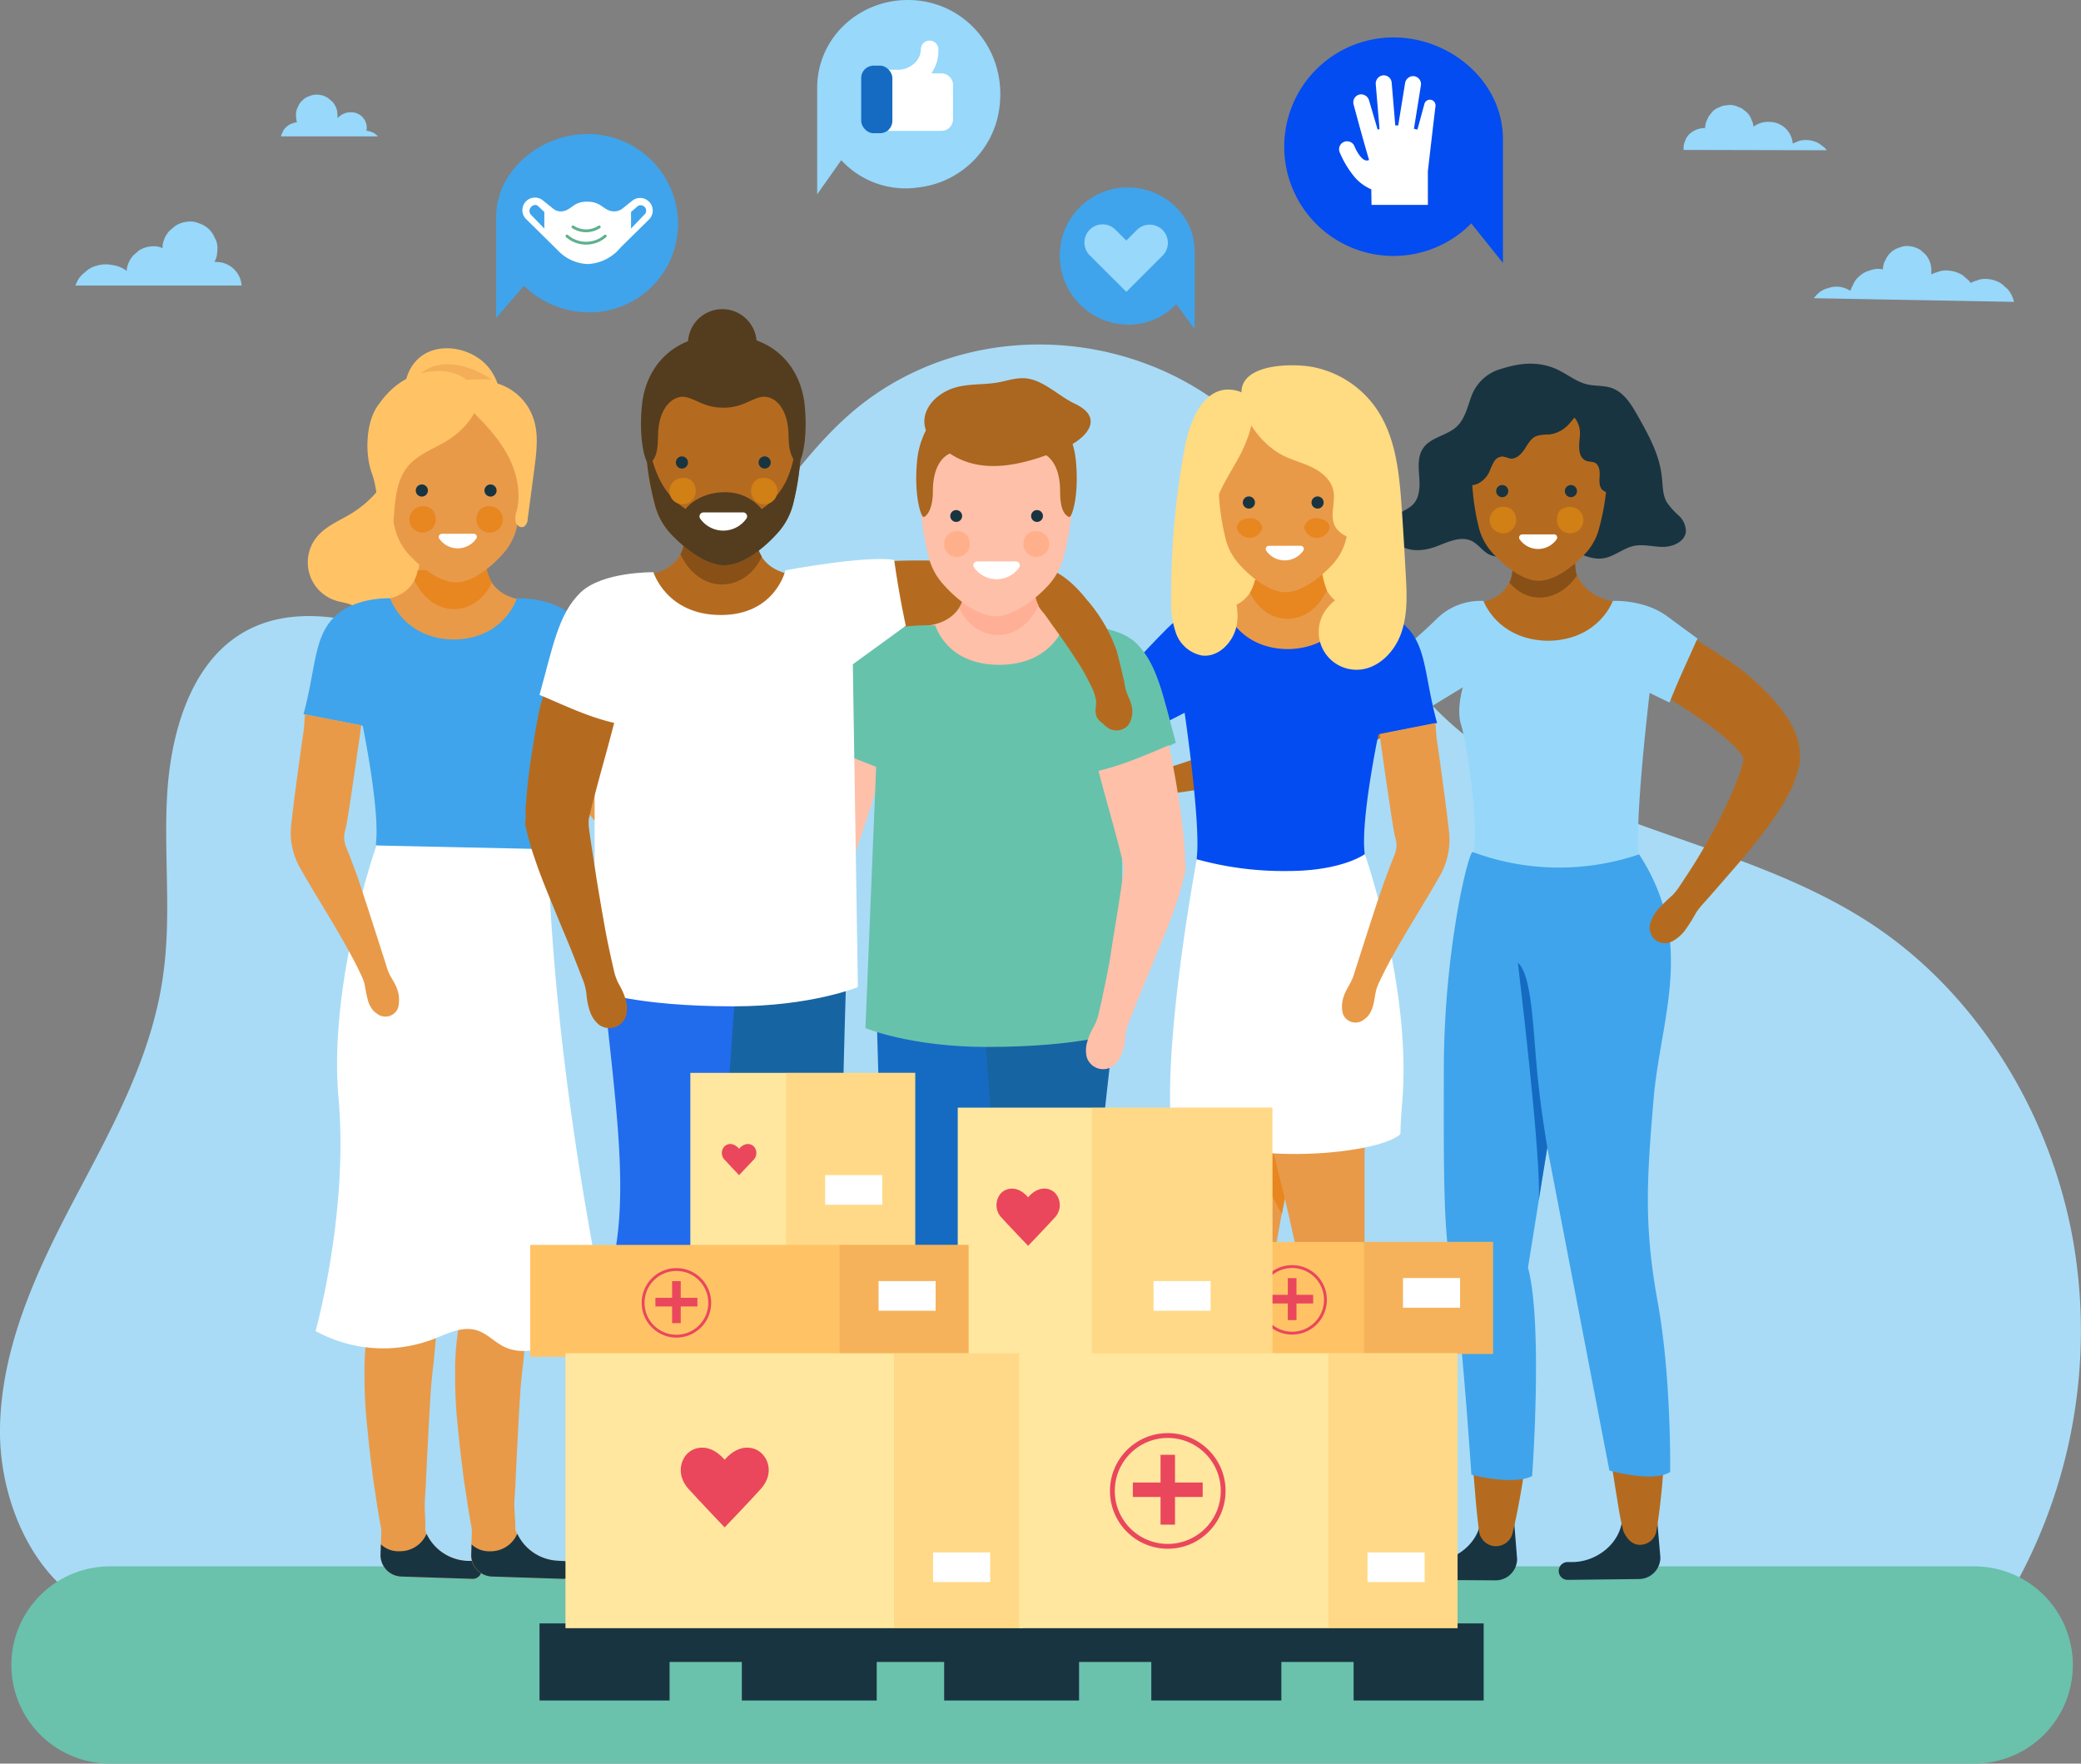<svg xmlns="http://www.w3.org/2000/svg" viewBox="0 0 432 366.08"><rect x="0" y="0" width="432" height="366.08" fill="#808080" stroke="none"/><defs><style>.cls-1{fill:#a9dbf6;}.cls-2{fill:#6ac1ac;}.cls-3{fill:#193441;}.cls-4{fill:#b56b1f;}.cls-5{fill:#97d8fa;}.cls-6{fill:#3fa4eb;}.cls-7{fill:#156bc2;}.cls-8{fill:#885017;}.cls-9{fill:#d18015;}.cls-10{fill:#fff;}.cls-11,.cls-30{fill:#ffc366;}.cls-12,.cls-13,.cls-31{fill:#e89a49;}.cls-12{opacity:0.5;}.cls-14{fill:#e88620;}.cls-15{fill:#ffdb82;}.cls-16{fill:#034cf1;}.cls-17{fill:#ffc0a9;}.cls-18{fill:#1d262d;}.cls-19{fill:#1764a3;}.cls-20{fill:#ffaf96;}.cls-21{fill:#67c2ac;}.cls-22{fill:#ffaf8a;}.cls-23{fill:#ab661f;}.cls-24{fill:#543d1e;}.cls-25{fill:#11206d;}.cls-26{fill:#216bed;}.cls-27{fill:#97d8fb;}.cls-28,.cls-32,.cls-33,.cls-34,.cls-35,.cls-36,.cls-37{fill:none;stroke-miterlimit:10;}.cls-28{stroke:#5db18c;stroke-linecap:round;stroke-width:0.59px;}.cls-29{fill:#ffe79f;}.cls-30,.cls-31{opacity:0.4;}.cls-32,.cls-33,.cls-34,.cls-35,.cls-36,.cls-37{stroke:#ea475c;}.cls-32{stroke-width:0.6px;}.cls-33{stroke-width:1.8px;}.cls-34{stroke-width:0.6px;}.cls-35{stroke-width:1.8px;}.cls-37{stroke-width:3px;}.cls-38{fill:#ea475c;}</style></defs><g id="图层_2" data-name="图层 2"><g id="OBJECTS"><path class="cls-1" d="M14.46,330.63h403a109.19,109.19,0,0,0,13-72.55c-4.67-27.15-20.16-51.78-41.52-66-29.84-19.89-69.88-20.36-94-48.25-12.71-14.72-18.92-35.1-31.34-50.12-21.83-26.41-62.61-29.79-87.74-7.27-10,9-17.34,21-26,31.64s-19.42,20.27-32.22,21.85c-11.77,1.46-23.19-4.1-34.46-8.16s-24.37-6.44-34.38.61c-9.48,6.67-13.34,20-14.09,32.39s.9,25-.8,37.3C31.69,219,23.31,234,15.55,248.73S.28,279.33,0,296.43C-.2,309.48,5.17,323.33,14.46,330.63Z"/><path class="cls-2" d="M409.8,366.08h-387A20.47,20.47,0,0,1,2.36,345.61h0a20.47,20.47,0,0,1,20.48-20.47h387a20.47,20.47,0,0,1,20.47,20.47h0A20.47,20.47,0,0,1,409.8,366.08Z"/><path class="cls-3" d="M348.47,107a15.06,15.06,0,0,1-2.49-2.81c-.87-1.56-.78-3.43-1-5.2-.45-4.56-2.75-8.7-5-12.69-1.32-2.34-2.85-4.85-5.38-5.75-1.64-.58-3.45-.37-5.14-.77-2.51-.6-4.51-2.47-6.92-3.4-4.6-1.78-8.81-.48-11.62.41a9.16,9.16,0,0,0-5.51,5.59c-.79,2.17-1.33,4.59-3,6.17-2.06,1.91-5.44,2.19-7,4.52-1.13,1.68-.94,3.88-.79,5.89s.12,4.28-1.28,5.74c-1.15,1.2-3,1.58-4,2.91-1.46,1.92-.18,5,2,6s4.78.61,7-.24,4.9-2.16,7.14-1.09c1.34.65,2.2,2,3.49,2.73,1.86,1,4.18.5,6.14-.31s3.9-1.88,6-1.92c4.14-.08,7.79,3.8,11.86,3.09,2.18-.39,4-2.05,6.13-2.53,2-.45,4.12.19,6.19.18s4.5-1.12,4.69-3.18A4.5,4.5,0,0,0,348.47,107Z"/><path class="cls-4" d="M313.69,131.22a6.55,6.55,0,0,0-8.07-4.56l-.32.08c-.3.09-.64.21-1,.33l-.65.27-.46.22c-.53.26-1,.51-1.46.75-.88.48-1.69,1-2.48,1.46-1.58,1-3.08,1.93-4.57,2.9-3,1.94-5.84,4-8.72,6-5.56,3.85-11,7.8-16.47,11.68-2.52.73-5,1.47-7.54,2.31-1.46.47-2.9,1-4.35,1.51l-4.36,1.54c-2.9,1-5.8,2.06-8.73,3-.73.22-1.46.49-2.2.66a11.65,11.65,0,0,1-2.3.21,8.6,8.6,0,0,0-2.27.34,4.78,4.78,0,0,0-2.07,1.24,3,3,0,0,0,.12,4.18,2.9,2.9,0,0,0,1,.61,4.93,4.93,0,0,0,2.4.23,8.75,8.75,0,0,0,2.2-.68,13.15,13.15,0,0,1,2.17-.8c.74-.16,1.51-.23,2.27-.35,3-.45,6.09-.77,9.15-1.08l4.59-.49c1.53-.16,3.06-.3,4.58-.51,3.05-.36,6.07-.86,9.1-1.35a3.92,3.92,0,0,0,1.32-.47l.48-.29c3-1.78,6-3.6,9-5.44s5.93-3.67,8.87-5.52l8.79-5.47c1.45-.9,2.89-1.79,4.31-2.62l2-1.15c.32-.18.61-.33.86-.45l.13-.06,0,0h0A6.56,6.56,0,0,0,313.69,131.22ZM309,139.36a1.73,1.73,0,0,1-.34.09l.31-.09.08,0Z"/><path class="cls-4" d="M337.23,125c-7.89-.09-10.37-5.27-11.18-9.44h-4.92l-.07.06-6.86.22s1.23,9.12-9,9.43c-1.53,0-4.93,10.54-4.93,10.54H347.3S341,125,337.23,125Z"/><path class="cls-3" d="M314.25,315l.69,8.6a4.46,4.46,0,0,1-4.49,4.44l-14.81-.09a1.86,1.86,0,0,1-1.72-2.52h0a1.87,1.87,0,0,1,1.67-1.19l1.35,0c4.63-.06,9.36-3.26,10.3-7.79Z"/><path class="cls-4" d="M320.24,186.62a15.52,15.52,0,0,0-16.51,4.1A95,95,0,0,0,301.14,214a1.92,1.92,0,0,1-.62,1.55c.09,1.67.18,3.46.26,5.37.14,2.72.26,5.65.34,8.76s.22,6.37.27,9.76.18,6.89.2,10.45c0,1.8.06,3.62.09,5.44l.08,3c0,.53.06.91.09,1.38l0,.33v.41l0,.22.09.88c.28,2.23.62,4.05.89,5.9s.51,3.59.68,5.32c.38,3.45.62,6.77.92,9.78l.21,2.11c.06.77.11,1.53.17,2.28.11,1.52.19,3.07.26,4.57.12,3,.32,5.89.44,8.55s.31,5.11.5,7.29.34,4.07.48,5.63c.31,3.13.56,4.92.56,4.92a3.54,3.54,0,0,0,6.94.37s.45-1.77,1.06-4.87c.3-1.56.66-3.44,1-5.61s.71-4.62,1.1-7.3.71-5.59,1-8.7c.13-1.56.27-3.16.37-4.85l0-.64,0-.74,0-1.22c0-.89,0-2-.08-2.86A88.42,88.42,0,0,0,317,270.83c-.34-1.74-.61-3.47-.83-5.16a25.34,25.34,0,0,1-.21-4.73l0-.46v-.17c0-.2,0,.24,0,.18v0l0-.34c.07-.42.12-.93.2-1.28l.47-2.3c.34-1.71.69-3.42,1-5.12.68-3.42,1.5-6.78,2.25-10s1.54-6.41,2.3-9.4,1.5-5.81,2.23-8.41c1.4-5.2,2.71-9.52,3.66-12.52.46-1.5.87-2.68,1.13-3.45l.41-1.16A15.54,15.54,0,0,0,320.24,186.62Z"/><path class="cls-3" d="M344,315.36l.68,7.89a4.48,4.48,0,0,1-4.42,4.52l-14.8.17a1.85,1.85,0,0,1-1.77-2.48h0a1.86,1.86,0,0,1,1.65-1.22l1.35,0c4.62-.15,9.09-3.48,9.95-8h0Z"/><path class="cls-4" d="M345.61,286.05l0-.64-.05-.73-.1-1.22c-.11-.88-.23-1.91-.38-2.75a103.38,103.38,0,0,0-2.44-10.29c-.46-1.69-.86-3.39-1.2-5.06a27.7,27.7,0,0,1-.61-4.77c.07-3.47.13-6.94.2-10.36s.22-7,.34-10.32.3-6.59.49-9.65c0-.77.09-1.54.13-2.29h-22.3c.31,1.31.61,2.66.92,4,.69,3,1.42,6.21,2.1,9.5s1.47,6.7,2.14,10.16,1.42,7.16,2.14,10.77c.45,2.1.91,3.9,1.31,5.7s.77,3.55,1.08,5.27c.65,3.44,1.19,6.77,1.82,9.81.15.72.29,1.44.44,2.15s.29,1.49.43,2.22c.27,1.46.51,3,.72,4.42.43,3,.84,5.78,1.22,8.37.78,5.23,1.5,9.61,2,12.69s1,4.82,1,4.82h0c.86,1.93,2.24,3.15,4.15,2.74a3.44,3.44,0,0,0,2.7-2.82s.33-1.81.71-4.95c.18-1.57.4-3.48.57-5.67s.34-4.67.5-7.38.21-5.66.16-8.82C345.74,289.41,345.7,287.78,345.61,286.05Z"/><path class="cls-5" d="M346.2,128c-4.87-3.64-11.39-3.26-11.39-3.26s-2.89,8.13-13.42,8.27c-10.54-.14-13.43-8.27-13.43-8.27a12.93,12.93,0,0,0-9.68,3.69,102.11,102.11,0,0,1-8.38,7.37l7.21,10.87,6.57-4s-1.39,4.56-.38,7.72,3.63,19.45,2.66,26.29c0,0,4,4.7,15.43,4.7s18.86-4,18.86-4c-1-6.84,2.2-33.55,2.2-33.55l4.13,2,5.82-13.28S348.38,129.62,346.2,128Z"/><path class="cls-6" d="M305.73,176.86c-.85-.31-5.94,20.2-6,44.71-.07,24.09,0,35.25,1.72,42.7s4,41.84,4,41.84,8.6,2.3,12.61.29c0,0,2.29-31.52-.86-43.28l4-24.93,12.9,67.06s9.17,2.58,12.61.29c0,0,.29-19.49-2.58-35.25s-2.29-25.22-.86-42.13,8.84-32.56-3-50.82A51.54,51.54,0,0,1,305.73,176.86Z"/><path class="cls-4" d="M373,152.93a17.66,17.66,0,0,0-1.37-3,28.69,28.69,0,0,0-3.13-4.29,56.22,56.22,0,0,0-6.47-6.2c-2.13-1.8-8.72-5.87-9.78-6.58-1.92,4.31-3.71,8-5.4,12.35,2.22,1.36,4.79,3.06,7.07,4.68a51.48,51.48,0,0,1,5.43,4.36,17.83,17.83,0,0,1,1.95,2.11c.23.31.38.57.47.7s.08.12.12-.12a5.48,5.48,0,0,1-.3,2.13,32.07,32.07,0,0,1-1.12,3.29c-.9,2.27-2,4.6-3.09,6.82s-2.3,4.38-3.45,6.4-2.33,3.91-3.44,5.62l-1.62,2.45a14.28,14.28,0,0,1-1.6,2.1,42.59,42.59,0,0,0-3.08,3,8.45,8.45,0,0,0-1.43,2.39,4.14,4.14,0,0,0-.29,1l0,.17a3.25,3.25,0,0,0,.14,1.27,3.16,3.16,0,0,0,4,2.05,4.7,4.7,0,0,0,1-.5,8.23,8.23,0,0,0,2.12-1.93,32.68,32.68,0,0,0,2.36-3.74,16.61,16.61,0,0,1,1.69-2.11l2-2.26,4.46-5.13c1.59-1.84,3.24-3.81,4.89-5.93a74.83,74.83,0,0,0,4.9-6.94,36.62,36.62,0,0,0,2.19-4.2,22.81,22.81,0,0,0,.92-2.55,15.43,15.43,0,0,0,.37-1.52l.08-.52.07-.45,0-.25,0-.13c0,.16,0-.25,0-.24v-.22A12.14,12.14,0,0,0,373,152.93Z"/><path class="cls-7" d="M321.21,238.19s-1.63-9.11-2.4-19c-.67-8.59-1.18-17.19-3.72-19.36,0,0,5,41.14,4.33,49.3Z"/><path class="cls-8" d="M314.24,117.05c-.2.8-.39,3-.89,3.88,3.95,4.68,10.24,4,14-1.45a12.39,12.39,0,0,1-.37-3Z"/><path class="cls-4" d="M305.64,94.51c.86-9.19,7.58-14.46,14.2-14.36S333,85.75,333.68,95A49.33,49.33,0,0,1,332,109.51a12,12,0,0,1-2.75,5.22c-3,3.28-6.88,5.88-9.93,5.83s-6.88-2.78-9.8-6.14a12.34,12.34,0,0,1-2.62-5.31A49.47,49.47,0,0,1,305.64,94.51Z"/><path class="cls-3" d="M313.11,101.94a1.26,1.26,0,1,1-1.26-1.26A1.26,1.26,0,0,1,313.11,101.94Z"/><path class="cls-9" d="M314.64,107.22a2.74,2.74,0,1,1-2.65-2A2.41,2.41,0,0,1,314.64,107.22Z"/><path class="cls-3" d="M324.85,101.94a1.26,1.26,0,1,0,1.26-1.26A1.26,1.26,0,0,0,324.85,101.94Z"/><path class="cls-9" d="M323.32,107.22a2.74,2.74,0,1,0,2.65-2C324.5,105.17,323.32,106.08,323.32,107.22Z"/><path class="cls-10" d="M322.6,110.92a.65.65,0,0,1,.56,1,4.68,4.68,0,0,1-7.67.07.66.66,0,0,1,.52-1.06Z"/><path class="cls-3" d="M329.7,95.78a9.85,9.85,0,0,1,1.21.2c1,.35,1.21,1.6,1.17,2.63s-.19,2.19.47,3a2.39,2.39,0,0,0,3.31,0,5.34,5.34,0,0,0,1.42-3.34,15.54,15.54,0,0,0-6.58-14.53c-1.23-.83-4.71-2.25-5.63-.09-.42,1,.67,1.8,1.27,2.48a5.2,5.2,0,0,1,1.65,4C327.91,91.86,327.14,95.2,329.7,95.78Z"/><path class="cls-3" d="M321.54,90.2a8.32,8.32,0,0,0-2.6.32c-1.16.48-1.79,1.71-2.48,2.76s-1.78,2.1-3,1.9a12,12,0,0,0-1.53-.42,2.15,2.15,0,0,0-1.79,1.08,14.76,14.76,0,0,0-.92,2,5.16,5.16,0,0,1-2.4,2.54,3.29,3.29,0,0,1-3.38-.3,3.64,3.64,0,0,1-1.18-3.12,10,10,0,0,1,1-3.31c1.05-2.37,2.21-4.68,3.47-7,1.43-2.58,3.11-5.2,5.7-6.64,2.82-1.56,6.23-1.45,9.44-1.3,2.65.13,8.27,1.27,6.71,5.26a17.34,17.34,0,0,1-2.65,3.79A6.57,6.57,0,0,1,321.54,90.2Z"/><path class="cls-11" d="M86.35,74.94c-3.5,3.83-2.39,9.78-2.89,14.94a22.32,22.32,0,0,1-10.32,16.59c-2.54,1.57-5.48,2.69-7.37,5a8.32,8.32,0,0,0,4,13.22c1.51.47,3.24.54,4.39,1.63s1.36,2.94,2.11,4.39c1.83,3.51,7,4.1,10.41,2.19s5.59-5.54,7.33-9.09c4.68-9.51,7.57-15.34,9.18-25.86,1.17-7.59,3.14-19-4-23.69C95.44,71.73,89.66,71.32,86.35,74.94Z"/><path class="cls-12" d="M85.41,79.62c5.6,0,11.1-1.09,16.65-.85-4.9-3.39-12.33-5.09-16.19.33a2.42,2.42,0,0,1-.53.53Z"/><path class="cls-13" d="M79.22,316.17,79,322.65a4.46,4.46,0,0,0,4.31,4.6l14.76.48a1.85,1.85,0,0,0,1.81-2.44h0A1.86,1.86,0,0,0,98.26,324L96.92,324a9.83,9.83,0,0,1-9.19-8.21h0Z"/><path class="cls-13" d="M80.19,322.76s-.44-1.85-1-5.09c-.29-1.62-.67-3.59-1-5.85-.17-1.14-.35-2.34-.55-3.61s-.34-2.62-.52-4c-.37-2.81-.68-5.86-1-9.12s-.48-6.68-.45-10.54a51.51,51.51,0,0,1,.27-5.58c.2-1.87.47-3.75.8-5.61a88.53,88.53,0,0,0,1.56-10.79,19.23,19.23,0,0,0,0-2.31l0-.51v-.5l0-.36,0-1.79c0-2,0-3.89,0-5.77,0-3.71,0-7.36,0-10.89,0-7-.16-13.56-.44-19.13-.13-2.77-.28-5.31-.47-7.51s-.39-4.09-.6-5.53a10,10,0,0,0-.62-2.73l-.12-.13c0-.06,0,.08-.05.12l0,.16a2.28,2.28,0,0,0,0,.3,15.14,15.14,0,0,1,30.05-3.78s0,.34,0,1v.54c0,.18,0,.47,0,.58,0,.29-.07.64-.1,1a44.11,44.11,0,0,1-.93,4.81c-.44,1.8-1,3.86-1.58,6.17s-1.31,4.82-2.06,7.61c-1.52,5.53-3.2,11.9-4.91,18.71-.84,3.4-1.7,6.92-2.5,10.46-.41,1.75-.79,3.55-1.13,5.22l-.12.57-.1.41,0,.34,0,.17v.09c0-.06,0,.19,0-.13v.06l-.09.89c-.12,1.17-.28,2.22-.44,3.25-.31,2-.6,3.91-.83,5.76s-.39,3.66-.55,5.43-.3,3.48-.45,5.19-.32,3.19-.53,5c-.16,1.53-.29,3.18-.39,4.78s-.19,3.22-.28,4.77c-.16,3.15-.32,6.13-.46,8.88-.06,1.39-.13,2.71-.19,4s-.14,2.47-.21,3.6c-.11,2.26.17,4.23.08,5.86a26.63,26.63,0,0,0,0,5.11h0c-1,1.93-2.36,3.34-4.29,3.15A4.1,4.1,0,0,1,80.19,322.76Z"/><path class="cls-3" d="M99.88,325.29A1.86,1.86,0,0,0,98.26,324L96.92,324a9.83,9.83,0,0,1-8.37-5.61A6,6,0,0,1,82.9,322a5.3,5.3,0,0,1-3.83-1.43L79,322.65a4.46,4.46,0,0,0,4.31,4.6l14.76.48A1.85,1.85,0,0,0,99.88,325.29Z"/><path class="cls-13" d="M77.78,124.65c10.23-.31,9.31-9,9.31-9l6.85-.21,6.85.21s-.93,8.71,9.31,9c3.33.1,10,10.9,10,10.9H73.16S76.25,124.69,77.78,124.65Z"/><path class="cls-14" d="M101.11,118.35a9.48,9.48,0,0,0,1,2.57c-3.21,7-12.09,7.84-16.08-.47a7.5,7.5,0,0,0,.69-2.1Z"/><path class="cls-13" d="M108.63,94.56C107.76,85.29,101,80,94.31,80.08S81,85.72,80.35,95A49.44,49.44,0,0,0,82,109.69,12.21,12.21,0,0,0,84.78,115c3,3.3,6.94,5.94,10,5.89s6.94-2.81,9.88-6.21a12.37,12.37,0,0,0,2.65-5.35A50,50,0,0,0,108.63,94.56Z"/><path class="cls-13" d="M120.8,133.78s.36,1.12,1,3.08,1.55,4.73,2.7,8,2.51,7.11,4.15,11a54,54,0,0,0,2.67,5.5,17.7,17.7,0,0,0,1.36,2c.17.22.34.39.27.37s-.13-.06-.33-.12l-.09,0h-.06l-.27-.07.21.06a3.32,3.32,0,0,0-.54-.07c-.29,0-.12.09.12.05a5,5,0,0,0,1-.22,19.44,19.44,0,0,0,2.62-1,59.55,59.55,0,0,0,5.51-2.92,60.85,60.85,0,0,0,5.05-3.4c.77-.58,1.52-1.17,2.22-1.75s1.34-1.19,2-1.78a27.5,27.5,0,0,0,3-3.4,15.65,15.65,0,0,0,1.18-3.12,5.45,5.45,0,0,1,1-1.7,3.65,3.65,0,0,1,.56-.54l.64-.45a2.77,2.77,0,0,1,3.85.66,3,3,0,0,1,.34.66l.08.29a3.92,3.92,0,0,1,.1.84,6,6,0,0,1-.67,2.86,31.92,31.92,0,0,1-2.47,3.47c-.8,1.37-1.73,2.87-2.85,4.42q-.83,1.19-1.77,2.4c-.62.82-1.28,1.65-2,2.49a64,64,0,0,1-4.71,5.06,40.74,40.74,0,0,1-5.9,4.83,26.48,26.48,0,0,1-3.75,2.11,18.23,18.23,0,0,1-2.39.88,10.7,10.7,0,0,1-3.43.44,10,10,0,0,1-1.43-.18l-.22,0-.32-.08-.07,0-.15,0-.3-.1a9.81,9.81,0,0,1-1.92-1,13,13,0,0,1-2.42-2,24.83,24.83,0,0,1-2.92-3.6,57.45,57.45,0,0,1-3.86-6.66c-2.15-4.27-3.79-8.26-5.13-11.7s-2.32-6.31-3-8.32l-1-3.16a6.56,6.56,0,0,1,12.45-4.11Z"/><path class="cls-13" d="M98,316.17l-.21,6.48a4.46,4.46,0,0,0,4.31,4.6l14.76.48a1.85,1.85,0,0,0,1.81-2.44h0a1.86,1.86,0,0,0-1.62-1.25l-1.34-.07a9.83,9.83,0,0,1-9.19-8.21h0Z"/><path class="cls-13" d="M99,322.76s-.43-1.85-1-5.08c-.29-1.62-.66-3.59-1-5.85-.17-1.14-.35-2.34-.55-3.61s-.34-2.62-.52-4c-.37-2.8-.68-5.85-1-9.11s-.48-6.67-.45-10.53a51.33,51.33,0,0,1,.27-5.57c.2-1.88.46-3.76.79-5.61a90.92,90.92,0,0,0,1.57-10.79l0-1.22c0-.36,0-.77-.06-1.1l0-.5v-.06c0,.33,0,.06,0,.13v0l0-.18,0-.34c-.07-.47-.12-.95-.2-1.32-.32-1.72-.63-3.45-.94-5.15-.67-3.56-1.39-7.1-2.11-10.51-1.47-6.83-3-13.2-4.37-18.64l-1-3.9-1-3.51c-.6-2.2-1.16-4.11-1.63-5.66-.23-.79-.44-1.47-.63-2.06s-.36-1.12-.49-1.47L84.21,206a15.56,15.56,0,1,1,30.1-4.5l0,.72s0,.55-.1,1.56-.19,2.27-.34,4-.31,3.7-.47,6-.35,4.91-.52,7.73c-.38,5.66-.69,12.23-1,19.28-.13,3.54-.26,7.19-.39,10.9q-.09,2.91-.2,5.86c0,.55,0,1-.08,1.46l0,.35v.55l-.08.89c-.13,1.16-.28,2.21-.44,3.23-.31,2-.61,3.91-.83,5.76s-.4,3.66-.55,5.42-.3,3.48-.45,5.19-.32,3.19-.53,5c-.17,1.52-.3,3.17-.4,4.77s-.18,3.22-.27,4.77c-.17,3.15-.32,6.13-.46,8.87-.07,1.39-.13,2.71-.19,4s-.15,2.46-.21,3.59c-.11,2.25.26,4.23.16,5.85a21.77,21.77,0,0,0,.11,5.11h0c0,1.93-2.45,3.34-4.38,3.15C101.09,325.3,99.35,324.18,99,322.76Z"/><path class="cls-6" d="M125.05,147.37c-2.64-9.56-1.63-15.06-6-19.3s-11.74-3.88-11.74-3.88-2.59,8.43-13.1,8.56C83.75,132.62,81,124.2,81,124.2s-7.27-.38-11.59,3.87S65.61,138.68,63,148.25l12.3,2.4s3.67,17.86,2.71,24.68c0,0,4.84,3.9,16.28,3.9a68.1,68.1,0,0,0,19.09-2.47c-1-6.82,1.44-25.53,1.44-25.53Z"/><path class="cls-3" d="M118.71,325.29a1.86,1.86,0,0,0-1.62-1.25l-1.34-.07a9.83,9.83,0,0,1-8.37-5.61,6,6,0,0,1-5.65,3.65,5.3,5.3,0,0,1-3.83-1.43l-.07,2.07a4.46,4.46,0,0,0,4.31,4.6l14.76.48A1.85,1.85,0,0,0,118.71,325.29Z"/><path class="cls-10" d="M65.51,276.29A29.21,29.21,0,0,0,89.88,278c2.93-1.13,6-2.78,9.05-1.88,2.16.65,3.75,2.49,5.78,3.46,6.76,3.25,14.85-4.06,22-1.67-6.78-33.26-11.93-67.71-13-101.64l-35.56-.77s-10,28.37-7.88,52.34S65.51,276.29,65.51,276.29Z"/><path class="cls-13" d="M82.58,205.71a9.9,9.9,0,0,0-.65-1.57c-.28-.55-.64-1.11-1-1.74a11.49,11.49,0,0,1-.77-2.05c-.22-.75-.48-1.51-.74-2.31-.51-1.61-1.07-3.35-1.66-5.18s-1.21-3.78-1.87-5.77S74.58,183,73.84,181c-.38-1-.77-2.07-1.16-3.11l-.62-1.55-.31-.77-.08-.2,0-.1-.06-.19a5.08,5.08,0,0,1-.16-1.54,4.15,4.15,0,0,1,.1-.73s.17-.7.29-1.19c.5-2.12,3.16-21.07,3.16-21.07l-11.7-2.28s-.12,2.46-.32,3.83c-.5,3.28-1,7.11-1.56,11.22-.26,2.06-.55,4.18-.79,6.34-.06.58-.13.92-.22,2a15.6,15.6,0,0,0,0,2.56,15.38,15.38,0,0,0,1.33,4.87c.09.19.18.38.28.57l.14.28.11.17.41.72.81,1.42,1.66,2.81,3.29,5.44c2.12,3.54,4,6.86,5.51,9.78.36.73.72,1.43,1,2.1a8.62,8.62,0,0,1,.76,2,31.54,31.54,0,0,0,.67,3.28,5.63,5.63,0,0,0,.87,1.81,3.21,3.21,0,0,0,.52.57l.51.39a2.68,2.68,0,0,0,.68.39,2.8,2.8,0,0,0,3.65-1.56,3.54,3.54,0,0,0,.19-1A6.29,6.29,0,0,0,82.58,205.71Z"/><path class="cls-11" d="M92.2,91.85c-2.62,1.47-5.57,2.61-7.5,4.92C82,100,82,104.63,81.63,108.83c0,.68-.19,1.47-.8,1.78-.83.44-1.83-.47-2-1.41s-.31-7.44-1.62-10.9c-1.49-4-1.28-10.52,1.14-14s5.27-5.95,9.39-6.88c2.9-.66,6.14-.61,8.6,1.06C102.77,82.84,96.71,89.3,92.2,91.85Z"/><path class="cls-11" d="M96,83.44c3.2,3,6.43,6.13,8.73,9.89s3.59,8.36,2.56,12.64a4.93,4.93,0,0,0-.26,2.33c.2.77,1.08,1.42,1.77,1a1.94,1.94,0,0,0,.74-1.54q.72-5.35,1.42-10.69c.44-3.41.87-7-.23-10.22a11.37,11.37,0,0,0-17.46-5.56"/><path class="cls-3" d="M88.83,101.81a1.26,1.26,0,1,1-1.25-1.25A1.25,1.25,0,0,1,88.83,101.81Z"/><path class="cls-14" d="M90.36,107.09a2.73,2.73,0,1,1-2.64-2A2.4,2.4,0,0,1,90.36,107.09Z"/><path class="cls-3" d="M100.57,101.81a1.26,1.26,0,1,0,1.26-1.25A1.26,1.26,0,0,0,100.57,101.81Z"/><path class="cls-14" d="M99,107.09a2.74,2.74,0,1,0,2.65-2A2.41,2.41,0,0,0,99,107.09Z"/><path class="cls-10" d="M98.33,110.79a.64.64,0,0,1,.55,1,4.67,4.67,0,0,1-7.66.07.66.66,0,0,1,.51-1.06Z"/><path class="cls-13" d="M263.54,316.56l.21,6.43a4.41,4.41,0,0,1-4.27,4.55l-14.63.48a1.83,1.83,0,0,1-1.79-2.42h0a1.81,1.81,0,0,1,1.6-1.24l1.33-.07a9.75,9.75,0,0,0,9.11-8.13h0Z"/><path class="cls-13" d="M269.42,236.23q-.78,3.45-1.57,7.1c-.71,3.38-1.43,6.89-2.1,10.42-.3,1.69-.61,3.4-.92,5.11-.08.37-.14.84-.2,1.3l-.05.35,0,.17v0l-.05.5c0,.32-.05.73-.06,1.09l0,1.2a90.81,90.81,0,0,0,1.55,10.7c.33,1.84.59,3.71.79,5.56a50.55,50.55,0,0,1,.27,5.52c0,3.83-.19,7.19-.45,10.45s-.57,6.25-.94,9c-.18,1.38-.36,2.71-.52,4s-.38,2.45-.55,3.58c-.34,2.24-.71,4.19-1,5.8-.61,3.2-1,5-1,5a3.67,3.67,0,0,1-3.19,2.67c-1.91.19-3.1-1.21-3.95-3.12h0s0-1.84-.28-5.06c-.1-1.61-.12-3.57-.23-5.81-.06-1.12-.13-2.31-.2-3.56s-.13-2.56-.2-3.94c-.14-2.72-.29-5.67-.45-8.79-.09-1.54-.18-3.12-.27-4.73s-.23-3.22-.39-4.73c-.21-1.8-.37-3.23-.53-5s-.29-3.42-.44-5.15-.33-3.54-.55-5.37-.51-3.7-.82-5.71c-.16-1-.31-2.05-.44-3.21l-.08-.88v-.55l0-.34c0-.46-.07-.9-.08-1.45-.07-1.95-.14-3.89-.2-5.81-.13-3.68-.26-7.3-.38-10.8-.15-3.91-.32-7.66-.5-11.2A46.34,46.34,0,0,0,269.42,236.23Z"/><path class="cls-14" d="M266.1,252c-3.23-5.85-6.08-11.86-8.78-18a50.74,50.74,0,0,0,12.1,2.2q-.78,3.45-1.57,7.1C267.26,246.15,266.67,249.06,266.1,252Z"/><path class="cls-3" d="M243.06,325.6a1.81,1.81,0,0,1,1.6-1.24l1.33-.07a9.74,9.74,0,0,0,8.3-5.56,5.92,5.92,0,0,0,5.59,3.62,5.22,5.22,0,0,0,3.8-1.42l.07,2.06a4.41,4.41,0,0,1-4.27,4.55l-14.63.48A1.83,1.83,0,0,1,243.06,325.6Z"/><path class="cls-13" d="M282.21,316.56l.21,6.43a4.41,4.41,0,0,1-4.27,4.55l-14.63.48a1.84,1.84,0,0,1-1.8-2.42h0a1.83,1.83,0,0,1,1.61-1.24l1.33-.07a9.76,9.76,0,0,0,9.11-8.13h0Z"/><path class="cls-13" d="M282.77,233.78a5.43,5.43,0,0,0,.58-.13q-.06,3.78-.08,7.82c0,3.5,0,7.12,0,10.8,0,1.86,0,3.71,0,5.72l0,1.77,0,.36,0,.17v.09c0,.08,0-.14,0,.21v0l0,.49a15.57,15.57,0,0,0,0,2.29,89.1,89.1,0,0,0,1.54,10.71c.33,1.83.59,3.7.79,5.56a53.14,53.14,0,0,1,.28,5.52c0,3.83-.2,7.2-.45,10.45s-.58,6.26-1,9q-.27,2.08-.51,4c-.2,1.26-.38,2.45-.55,3.58-.34,2.24-.71,4.2-1,5.8-.61,3.21-1,5.05-1,5.05a3.68,3.68,0,0,1-3.19,2.67c-1.92.19-3.11-1.21-4-3.12h0s0-1.84-.28-5.07c-.09-1.61-.11-3.57-.22-5.81-.07-1.12-.14-2.31-.21-3.56s-.12-2.57-.19-3.94l-.45-8.8c-.09-1.54-.18-3.12-.28-4.74s-.23-3.21-.39-4.73c-.21-1.8-.36-3.23-.53-5s-.29-3.42-.44-5.15-.32-3.55-.55-5.38-.52-3.71-.82-5.72c-.16-1-.31-2.06-.44-3.22l-.08-.88v-.06c0,.32,0,.07,0,.13v-.09l0-.17-.05-.33-.1-.41-.12-.57c-.34-1.65-.72-3.43-1.12-5.17-.79-3.51-1.64-7-2.48-10.37-1.05-4.18-2.09-8.2-3.08-12A38.08,38.08,0,0,0,282.77,233.78Z"/><path class="cls-3" d="M261.72,325.6a1.83,1.83,0,0,1,1.61-1.24l1.33-.07a9.73,9.73,0,0,0,8.29-5.56,5.94,5.94,0,0,0,5.6,3.62,5.22,5.22,0,0,0,3.8-1.42l.07,2.06a4.41,4.41,0,0,1-4.27,4.55l-14.63.48A1.84,1.84,0,0,1,261.72,325.6Z"/><path class="cls-10" d="M290.71,235.42c-4.62,4.39-36,7.35-47.63-2.29-1.4-19,5.4-55,5.4-55l34.79-1s9.92,28.13,7.8,51.89C290.88,231.13,290.76,233.28,290.71,235.42Z"/><path class="cls-15" d="M247.39,109.68A18.48,18.48,0,0,1,258.47,96.6a20.17,20.17,0,0,1,15.14.67c4.75,2.08,14.92,19.45,12.31,26a19.51,19.51,0,0,1-16.3,11.8,21.44,21.44,0,0,1-18.44-8.51A21,21,0,0,1,247.39,109.68Z"/><path class="cls-13" d="M283.63,126.7c-10.14-.3-9.23-8.93-9.23-8.93l-6.79-.21-6.79.21s.92,8.63-9.23,8.93c-3.3.1-9.91,10.81-9.91,10.81h46.53S285.15,126.75,283.63,126.7Z"/><path class="cls-14" d="M260.5,120.46a9.79,9.79,0,0,1-1,2.55c3.18,6.9,12,7.77,15.94-.47a21.6,21.6,0,0,1-1-3.64Z"/><path class="cls-13" d="M253.05,96.88c.86-9.19,7.58-14.46,14.19-14.36s13.21,5.6,13.85,14.81a49.33,49.33,0,0,1-1.65,14.55,12.1,12.1,0,0,1-2.75,5.22c-3,3.28-6.88,5.88-9.94,5.83s-6.87-2.78-9.79-6.14a12.34,12.34,0,0,1-2.62-5.31A49.47,49.47,0,0,1,253.05,96.88Z"/><path class="cls-13" d="M243.91,130.77,241.55,133c-1.48,1.39-3.62,3.36-6.2,5.65s-5.59,5-8.86,7.49a52.25,52.25,0,0,1-5,3.49,18.29,18.29,0,0,1-2.16,1.12c-.26.11-.49.18-.42.19s.14,0,.35.06l.09,0h.06c.58.14.14,0,.27.06l-.22,0a3,3,0,0,1,.5.19c.24.17.07.14-.13,0a5.66,5.66,0,0,1-.77-.67,19.4,19.4,0,0,1-1.78-2.14A56.89,56.89,0,0,1,214,143.2a55.61,55.61,0,0,1-2.74-5.37c-.4-.88-.76-1.74-1.09-2.59s-.58-1.67-.83-2.47a27,27,0,0,1-1-4.4,15.84,15.84,0,0,1,.48-3.27,5.58,5.58,0,0,0,0-1.94,4.23,4.23,0,0,0-.23-.74l-.34-.69a2.74,2.74,0,0,0-3.65-1.28,2.83,2.83,0,0,0-.61.41s-.08.07-.21.21a4.28,4.28,0,0,0-.5.68,6.07,6.07,0,0,0-.79,2.8,34.73,34.73,0,0,0,.47,4.2c0,1.57.13,3.32.35,5.2.1.94.22,1.92.38,2.93s.32,2.05.52,3.12a65.06,65.06,0,0,0,1.65,6.65,40.34,40.34,0,0,0,2.79,7,26.57,26.57,0,0,0,2.24,3.64,18,18,0,0,0,1.65,1.91,10.7,10.7,0,0,0,2.76,2,10.35,10.35,0,0,0,1.32.53l.21.07.32.08h.08l.15,0,.31.06a10,10,0,0,0,2.12.11,13.54,13.54,0,0,0,3-.54,24.63,24.63,0,0,0,4.26-1.72,58.13,58.13,0,0,0,6.55-3.91c3.92-2.68,7.26-5.34,10.08-7.67s5-4.36,6.62-5.77l2.42-2.23a6.5,6.5,0,1,0-8.81-9.55Z"/><path class="cls-16" d="M232.53,140.84s5.86-6.54,10.14-10.75,11.64-3.84,11.64-3.84,2.57,8.35,13,8.49c10.42-.14,13.14-8.48,13.14-8.48s7.21-.38,11.49,3.83,3.77,10.53,6.39,20l-12.19,2.38s-3.78,18.07-2.82,24.83c0,0-4.67,3.5-16,3.5a67.52,67.52,0,0,1-18.92-2.45c1-6.76-2.48-30.4-2.48-30.4l-4.79,2.46Z"/><path class="cls-13" d="M278.87,207.06a10.22,10.22,0,0,1,.65-1.56c.28-.54.63-1.09.93-1.72a10.83,10.83,0,0,0,.77-2c.22-.74.48-1.5.73-2.3.51-1.59,1.07-3.31,1.65-5.13s1.2-3.74,1.85-5.72,1.35-4,2.08-6.07l1.16-3.09.61-1.54.3-.76.08-.2,0-.09a1.8,1.8,0,0,0,.05-.19,4.75,4.75,0,0,0,.16-1.53,3.38,3.38,0,0,0-.1-.72s-.16-.69-.28-1.18c-.5-2.1-3.13-20.89-3.13-20.89L298,150.08s.12,2.44.32,3.8c.49,3.25,1,7.05,1.55,11.12.25,2,.54,4.14.78,6.29.06.57.13.9.22,2a16.4,16.4,0,0,1-.05,2.53,15.19,15.19,0,0,1-1.32,4.84c-.09.18-.18.37-.28.55l-.14.28-.1.17-.41.72-.81,1.41-1.64,2.78-3.26,5.4c-2.1,3.5-4,6.8-5.47,9.69-.35.73-.71,1.42-1,2.08a8.57,8.57,0,0,0-.74,1.93c-.29,1.28-.36,2.41-.67,3.25a5.57,5.57,0,0,1-.86,1.8,3.35,3.35,0,0,1-.52.56l-.5.4a3,3,0,0,1-.68.38,2.79,2.79,0,0,1-3.62-1.55,4.06,4.06,0,0,1-.19-1A6.39,6.39,0,0,1,278.87,207.06Z"/><path class="cls-15" d="M266.46,94.6c2,1,4.13,1.5,6.09,2.49s3.79,2.59,4.24,4.74c.52,2.47-.84,5.26.38,7.47,1.37,2.44,5.12,2.64,6.56,5s-.14,5.33-2.18,7.09-4.62,2.92-6.23,5.08a7.85,7.85,0,0,0,6.61,12.55c4.11-.17,7.5-3.6,8.9-7.46s1.24-8.09,1-12.19q-.37-7-.84-13.89c-.5-7.2-1.2-14.77-5.3-20.71a20.89,20.89,0,0,0-13.13-8.58c-4.23-.81-14.2-.69-14.81,4.7S261.88,92.37,266.46,94.6Z"/><path class="cls-15" d="M257.14,95c-2.41,4.39-5.53,8.75-5.58,13.76,0,3.61,1.54,7,3,10.33s2.77,6.89,2.21,10.46-3.73,7-7.31,6.51a7.18,7.18,0,0,1-5.34-4.64,19.51,19.51,0,0,1-1-7.3A165.62,165.62,0,0,1,246,92.62c.95-5,3.92-13.2,10.69-11.54C262.87,82.58,259.06,91.51,257.14,95Z"/><path class="cls-3" d="M260.52,104.31a1.26,1.26,0,1,1-1.26-1.26A1.27,1.27,0,0,1,260.52,104.31Z"/><path class="cls-14" d="M262.05,109.59a2.74,2.74,0,0,1-5.3,0c0-1.14,1.18-2,2.65-2A2.41,2.41,0,0,1,262.05,109.59Z"/><path class="cls-3" d="M272.26,104.31a1.26,1.26,0,1,0,1.25-1.26A1.26,1.26,0,0,0,272.26,104.31Z"/><path class="cls-14" d="M270.73,109.59a2.73,2.73,0,0,0,5.29,0c0-1.14-1.18-2-2.65-2A2.39,2.39,0,0,0,270.73,109.59Z"/><path class="cls-10" d="M270,113.29a.65.65,0,0,1,.56,1,4.68,4.68,0,0,1-7.67.07.66.66,0,0,1,.52-1.06Z"/><path class="cls-4" d="M217.28,133l-1.43-.88-2.29-1.41-.59-.35-1.32,0-2.57,0c-1.71,0-3.43,0-5.13.08-3.41.08-13.26.32-16.56.66-2.26.25-6.62,1-6.62,1l-15-11.34s1.94-.92,2.52-1.14c1.07-.41,2.13-.77,3.17-1.06s2.07-.55,3.09-.78a69.74,69.74,0,0,1,11.85-1.37c3.85-.16,14.09,0,17.84.18,1.88.1,3.74.28,5.61.48l2.79.32,2.88.39.44.06c.87.12,6.35-.13,14,13.13C231.51,133.5,217.28,133,217.28,133Z"/><path class="cls-17" d="M175.33,154.36v24.86l.1,0a3.73,3.73,0,0,0,2.18-2.25l.15-.45c1.44-4.23,2.81-8.45,4.13-12.71.66-2.14,1.29-4.27,1.9-6.44.08-.29.16-.57.23-.85C181.11,155.85,178.21,155.16,175.33,154.36Z"/><path class="cls-18" d="M200.75,315.88l.21,6.65a4.55,4.55,0,0,1-4.41,4.71l-17.57.49a1.89,1.89,0,0,1-1.85-2.5h0a1.87,1.87,0,0,1,1.65-1.28l3.83-.07a10.08,10.08,0,0,0,9.41-8.41h0Z"/><path class="cls-18" d="M190.25,304.82c-.16-1.54-.35-3.08-.48-4.62-.24-2.58-.47-5.17-.67-7.76l13.36-2.92-.1,1.41-.7,9.17c-.11,1.54-.26,3.07-.39,4.6s-.06,3.09-.23,4.62c-.24,2.47-.63,6.94-.78,8.6a3,3,0,0,1-.43,1.29c-1.05,1.72-2.3,2.92-4.19,2.66a4.14,4.14,0,0,1-3.52-3.21c-.52-3.07-1-6.14-1.33-9.22C190.59,307.9,190.42,306.36,190.25,304.82Z"/><path class="cls-3" d="M200.75,315.88l.21,6.65a4.55,4.55,0,0,1-4.41,4.71l-17.57.49a1.89,1.89,0,0,1-1.85-2.5h0a1.87,1.87,0,0,1,1.65-1.28l3.83-.07a10.08,10.08,0,0,0,9.41-8.41h0Z"/><path class="cls-17" d="M190.25,304.82c-.16-1.54-.35-3.08-.48-4.62-.24-2.58-.47-5.17-.67-7.76l13.36-2.92-.1,1.41-.7,9.17c-.11,1.54-.26,3.07-.39,4.6s-.06,3.09-.23,4.62c-.24,2.47-.63,6.94-.78,8.6a3,3,0,0,1-.43,1.29c-1.05,1.72-2.3,2.92-4.19,2.66a4.14,4.14,0,0,1-3.52-3.21c-.52-3.07-1-6.14-1.33-9.22C190.59,307.9,190.42,306.36,190.25,304.82Z"/><path class="cls-7" d="M210.05,201.83l-27.63-8.12s-.54,14.66-.37,19.32c.32,9.25.69,29,1.27,45.23s4.34,58.44,4.34,58.44,9.19,1.55,14.73.45c0,0,2.57-40.69,1.35-52.8s1.1-26.49,3.94-44.66C208.62,213.62,209.9,207.49,210.05,201.83Z"/><path class="cls-3" d="M226.59,316.07l.13,6.65a4.57,4.57,0,0,1-4.48,4.65l-17.57.29a1.9,1.9,0,0,1-1.83-2.53h0a1.93,1.93,0,0,1,1.68-1.26l3.83-.05a10.06,10.06,0,0,0,9.52-8.28h0Z"/><path class="cls-17" d="M216.13,305.07c-.23-1.53-.48-3.06-.67-4.59-.35-2.58-.69-5.15-1-7.73l13.23-3.46,0,1.4-.32,9.2c-.05,1.54-.14,3.08-.21,4.61s.06,3.09,0,4.63c-.17,3.08-.33,6.16-.45,9.25h0c-1,2.1-2.3,3.7-4.43,3.5a4.16,4.16,0,0,1-3.65-3.06c-.65-3.05-1.2-6.11-1.7-9.16C216.59,308.14,216.36,306.61,216.13,305.07Z"/><path class="cls-19" d="M202.62,201.83a89.62,89.62,0,0,1,1.83,12.5c.73,9.29,2,29.1,3.26,45.42s6.38,58.5,6.38,58.5,9.31,1.21,14.83-.11c0,0,1.35-40.94-.41-53.06s-.06-26.67,2-45c.7-6.19,2.4-16-2.8-29.59Z"/><path class="cls-17" d="M224,130c-10.49-.32-9.54-9.23-9.54-9.23l-7-.22-7,.22s.94,8.91-9.55,9.23c-3.4.1-10.24,11.17-10.24,11.17h48.09S225.61,130.06,224,130Z"/><path class="cls-20" d="M200.13,123.55a9.7,9.7,0,0,1-1,2.65c3.28,7.12,12.39,8,16.47-.49a7.41,7.41,0,0,1-.7-2.16Z"/><path class="cls-17" d="M191.18,98.66c1-10.31,8.52-16.23,15.94-16.11S222,88.83,222.67,99.17a55.38,55.38,0,0,1-1.85,16.34,13.83,13.83,0,0,1-3.09,5.87c-3.36,3.67-7.73,6.6-11.16,6.54s-7.72-3.12-11-6.9a13.7,13.7,0,0,1-2.94-6A55.74,55.74,0,0,1,191.18,98.66Z"/><path class="cls-21" d="M232.94,159.18l11.17-5c-2.71-9.8-3.81-16.32-8.24-20.68s-15-3.64-15-3.64S218.39,138,207.41,138s-13.23-8.17-13.23-8.17-10.81-.67-15.23,3.68-7,10.88-9.7,20.68l12.63,5-2.22,54.22s9.42,3.91,25.17,3.91c20.09,0,28.17-3.23,28.17-3.23Z"/><path class="cls-3" d="M199.73,107.1a1.23,1.23,0,1,1-1.22-1.22A1.23,1.23,0,0,1,199.73,107.1Z"/><path class="cls-3" d="M214.05,107.1a1.23,1.23,0,1,0,1.22-1.22A1.22,1.22,0,0,0,214.05,107.1Z"/><path class="cls-10" d="M202.86,116.54a.79.79,0,0,0-.68,1.21,5.72,5.72,0,0,0,9.37.08.81.81,0,0,0-.63-1.29Z"/><path class="cls-22" d="M201.23,112.26a2.67,2.67,0,1,1-2.59-2A2.36,2.36,0,0,1,201.23,112.26Z"/><path class="cls-22" d="M212.55,112.26a2.67,2.67,0,1,0,2.59-2A2.36,2.36,0,0,0,212.55,112.26Z"/><path class="cls-23" d="M223.12,83.8c-3.1-1.45-6.15-4.55-9.57-5.18-2.37-.44-4.46.48-6.76.83-2.71.42-5.82.21-8.5,1-4.23,1.24-7.46,5-6.07,8.88a17.18,17.18,0,0,0-1.83,6.27c-.72,7.33.85,11.94,1.4,11.72.88-.37,1.87-2.08,1.87-5.39,0-4.57,1.7-7,3.53-7.79,6.07,4.06,13.43,2.7,20,.36,1.56,1.06,2.88,3.42,2.88,7.43s1,5,1.88,5.39c.54.22,2.11-4.39,1.39-11.72a18.22,18.22,0,0,0-.68-3.44C226.45,89.91,228.55,86.35,223.12,83.8Z"/><path class="cls-17" d="M246,178.25c0-.76-.06-1.3-.09-2-.08-1.18-.17-2.32-.29-3.39-.46-4.32-1.08-8.14-1.65-11.44-.31-1.64-.57-3.15-.86-4.47-.15-.7-.31-1.66-.44-2.26-4.76,2-9.54,4.13-14.62,5.31.35,1.39.77,3,1.24,4.7l1.38,5c.5,1.77,1,3.64,1.49,5.52.26.94.48,1.87.7,2.77l.27,1.21.09.42,0,0h0c0-.63,0-.16,0-.29V180h0a.09.09,0,0,0,0,.05s0,0,0,.15l0,.62c0,.47-.1.93-.18,1.43-.14,1-.29,2.05-.44,3.07-.33,2.13-.66,4.26-1,6.35s-.71,4.2-1,6.22-.69,4-1.07,5.82-.74,3.59-1.11,5.19c-.19.79-.33,1.57-.55,2.28a11.69,11.69,0,0,1-.85,2,13.35,13.35,0,0,0-1.35,3.19,6,6,0,0,0-.05,3.12l0,0a3.36,3.36,0,0,0,.52,1,3.56,3.56,0,0,0,5,.73,6.07,6.07,0,0,0,1.77-2.61,13.46,13.46,0,0,0,.71-3.41,11.78,11.78,0,0,1,.41-2.1c.22-.72.54-1.45.83-2.22.6-1.54,1.24-3.21,2-5s1.5-3.6,2.3-5.53,1.6-3.92,2.43-5.94,1.65-4.12,2.38-6.28c.37-1.08.75-2.16,1.07-3.31.16-.56.33-1.16.49-1.77l.24-1a4.61,4.61,0,0,0,.15-.65l.19-.75Z"/><path class="cls-4" d="M225.94,124.88a32,32,0,0,1,5.89,10.27c.44,1.66.83,3.23,1.18,4.71.16.75.34,1.44.46,2.14a8.89,8.89,0,0,0,.5,1.94c.21.62.52,1.16.71,1.74a7,7,0,0,1,.37,1.61,5,5,0,0,1-.45,2.55,3.12,3.12,0,0,1-.56.87,3.25,3.25,0,0,1-4.39.12l-1.32-1.14a3.77,3.77,0,0,1-.43-.48,2.28,2.28,0,0,1-.44-1.27c-.12-.62.12-1.46.09-2.51a11,11,0,0,0-1.19-3.31,42.07,42.07,0,0,0-2.07-3.81c-.83-1.33-1.74-2.71-2.71-4.13s-2-2.87-3.07-4.34l-1.58-2.24L215.86,126S225.69,124.58,225.94,124.88Z"/><path class="cls-24" d="M142.82,71.3a7.13,7.13,0,1,0,7.12-7.13A7.13,7.13,0,0,0,142.82,71.3Z"/><path class="cls-18" d="M156.44,315.4l-.22,6.81a4.69,4.69,0,0,0,4.52,4.83l18,.5a1.94,1.94,0,0,0,1.9-2.56h0a2,2,0,0,0-1.7-1.32l-3.92-.07a10.32,10.32,0,0,1-9.65-8.61h0Z"/><path class="cls-18" d="M167.2,304c.17-1.58.36-3.16.49-4.74.25-2.65.49-5.3.69-7.95l-13.69-3,.1,1.44.72,9.4c.11,1.57.27,3.14.4,4.71s.06,3.16.23,4.74c.31,3.14.86,9.46.86,9.46,1.16,2.11,2.5,3.69,4.68,3.4a4.26,4.26,0,0,0,3.6-3.29c.54-3.15,1-6.3,1.37-9.45C166.86,307.1,167,305.52,167.2,304Z"/><path class="cls-25" d="M156.44,315.4l-.22,6.81a4.69,4.69,0,0,0,4.52,4.83l18,.5a1.94,1.94,0,0,0,1.9-2.56h0a2,2,0,0,0-1.7-1.32l-3.92-.07a10.32,10.32,0,0,1-9.65-8.61h0Z"/><path class="cls-4" d="M167.2,304c.17-1.58.36-3.16.49-4.74.25-2.65.49-5.3.69-7.95l-13.69-3,.1,1.44.72,9.4c.11,1.57.27,3.14.4,4.71s.06,3.16.23,4.74c.31,3.14.86,9.46.86,9.46,1.16,2.11,2.5,3.69,4.68,3.4a4.26,4.26,0,0,0,3.6-3.29c.54-3.15,1-6.3,1.37-9.45C166.86,307.1,167,305.52,167.2,304Z"/><path class="cls-19" d="M146.91,193.07l28.32-8.33s.54,15,.38,19.8c-.33,9.48-.72,29.69-1.31,46.35s-4.45,65.34-4.45,65.34-9.41,1.6-15.09.47c0,0-2.63-47.16-1.38-59.57s-1.13-27.14-4-45.77C148.37,205.15,147.07,198.87,146.91,193.07Z"/><path class="cls-25" d="M130,315.6l-.13,6.81a4.68,4.68,0,0,0,4.59,4.76l18,.3a1.94,1.94,0,0,0,1.86-2.59h0a1.93,1.93,0,0,0-1.71-1.29l-3.92-.06a10.31,10.31,0,0,1-9.76-8.48h0Z"/><path class="cls-4" d="M140.68,304.33c.24-1.57.49-3.14.69-4.72.35-2.63.7-5.27,1-7.92l-13.55-3.54,0,1.44.33,9.43c0,1.57.14,3.14.21,4.72s-.07,3.16,0,4.74c.18,3.15.33,6.32.47,9.48h0c1.07,2.15,2.34,3.79,4.53,3.59a4.27,4.27,0,0,0,3.74-3.14c.66-3.13,1.23-6.26,1.75-9.39C140.21,307.46,140.45,305.89,140.68,304.33Z"/><path class="cls-26" d="M154.53,193.07a91.17,91.17,0,0,0-1.88,12.8c-.74,9.52-2,29.82-3.35,46.54s-6.53,65.42-6.53,65.42-9.54,1.24-15.2-.12c0,0-1.38-47.41.43-59.83s.06-27.33-2-46.17c-.71-6.34-2.45-16.42,2.88-30.32Z"/><path class="cls-4" d="M132.58,119.47c10.74-.33,9.77-9.46,9.77-9.46l7.19-.22,7.19.22s-1,9.13,9.78,9.46c3.49.1,10.5,11.45,10.5,11.45H127.73S131,119.52,132.58,119.47Z"/><path class="cls-8" d="M157.07,112.85a10.3,10.3,0,0,0,1.07,2.71c-3.36,7.3-12.69,8.23-16.88-.5a7.64,7.64,0,0,0,.72-2.21Z"/><path class="cls-4" d="M166.24,87.35c-1-10.57-8.72-16.64-16.33-16.52s-15.19,6.44-15.93,17a56.57,56.57,0,0,0,1.9,16.74,14,14,0,0,0,3.16,6c3.45,3.76,7.92,6.77,11.43,6.71s7.92-3.2,11.27-7.07a14.23,14.23,0,0,0,3-6.11A57,57,0,0,0,166.24,87.35Z"/><path class="cls-10" d="M123.45,149.36,112,144.24c2.77-10,3.9-16.72,8.44-21.18s15.21-4.28,15.21-4.28,2.7,8.88,14,8.88,13.4-9.28,13.4-9.28,16.66-3.13,22.57-2.16c1.13,8,2.42,13.67,2.42,13.67l-11,8,1.05,67s-9.67,4-25.8,4c-20.59,0-28.87-3.31-28.87-3.31Z"/><path class="cls-3" d="M157.48,96a1.26,1.26,0,1,0,1.26-1.26A1.25,1.25,0,0,0,157.48,96Z"/><path class="cls-24" d="M134,88.49c1,6.94,2.56,13.45,8.35,17.18.59-1,3.51-3.49,8-3.49a9.77,9.77,0,0,1,7.78,3.49c3.57-2.38,5.54-5.82,6.53-10.14a4.77,4.77,0,0,0-.11-2.73,18.05,18.05,0,0,0,1.73-5.13,57.77,57.77,0,0,1-1.51,16.48,14.23,14.23,0,0,1-3,6.11c-3.35,3.87-7.75,7-11.27,7.07s-8-3-11.43-6.71a14,14,0,0,1-3.16-6A58.06,58.06,0,0,1,134,88.49Z"/><path class="cls-3" d="M142.82,96a1.26,1.26,0,1,1-1.26-1.26A1.26,1.26,0,0,1,142.82,96Z"/><path class="cls-10" d="M154.27,106.37a.81.81,0,0,1,.7,1.24,5.86,5.86,0,0,1-9.59.08.82.82,0,0,1,.64-1.32Z"/><path class="cls-9" d="M156,101.28a2.73,2.73,0,1,0,2.65-2.06A2.41,2.41,0,0,0,156,101.28Z"/><path class="cls-9" d="M144.35,101.28a2.73,2.73,0,1,1-2.65-2.06A2.41,2.41,0,0,1,144.35,101.28Z"/><path class="cls-24" d="M133.25,84.19c.73-7.51,5.88-14.66,16.9-14.66s16.17,7.15,16.91,14.66-.88,12.25-1.43,12c-.91-.38-1.93-2.13-1.93-5.52,0-6.49-3.34-8.76-5.75-8.25-2.26.48-3.91,2.21-7.8,2.21s-5.53-1.73-7.8-2.21-5.75,1.76-5.75,8.25c0,4-1,5.14-1.92,5.52C134.12,96.44,132.51,91.71,133.25,84.19Z"/><path class="cls-4" d="M109.11,169.92v-1.21c0-.78,0-1.33.09-2,.08-1.21.18-2.38.29-3.48.48-4.42,1.11-8.33,1.7-11.72.31-1.68.58-3.22.87-4.57.16-.72.54-1.75.67-2.37,4.88,2.05,9.56,4.29,14.77,5.49-.37,1.42-.79,3-1.28,4.82-.43,1.59-.91,3.32-1.41,5.14s-1,3.73-1.52,5.65c-.27,1-.5,1.92-.72,2.85-.09.41-.18.82-.28,1.23l-.09.43,0,.06h0c0-.65,0-.16,0-.3v.57h0a.08.08,0,0,1,0,0s0,0,0,.16l0,.64c.06.47.1.95.18,1.46.15,1.05.3,2.1.46,3.15l1,6.5q.54,3.27,1.07,6.38c.37,2.07.7,4.08,1.09,6s.76,3.68,1.14,5.31c.19.82.34,1.62.57,2.35a11.36,11.36,0,0,0,.86,2,13.35,13.35,0,0,1,1.38,3.27,6.08,6.08,0,0,1,0,3.2v0a3.82,3.82,0,0,1-.53,1,3.67,3.67,0,0,1-5.12.75,6.16,6.16,0,0,1-1.81-2.68,14,14,0,0,1-.73-3.5,11.48,11.48,0,0,0-.42-2.15c-.22-.74-.55-1.48-.85-2.27-.61-1.58-1.28-3.29-2-5.09s-1.54-3.69-2.35-5.66l-2.5-6.09c-.83-2.09-1.69-4.22-2.43-6.43-.38-1.11-.77-2.22-1.1-3.4-.17-.57-.34-1.19-.5-1.81l-.25-1c0-.14-.12-.4-.16-.67l-.18-.77Z"/><path class="cls-27" d="M418.08,62.66A5.83,5.83,0,0,0,416.75,60l-1.21-1.08a6.1,6.1,0,0,0-2.92-1,4.52,4.52,0,0,0-2.28.32,5,5,0,0,0-1.24.5c-.11-.15-.22-.31-.34-.45l-1.27-1.12a6.22,6.22,0,0,0-3-1,4.71,4.71,0,0,0-2.38.34,4.8,4.8,0,0,0-1.18.45,3.88,3.88,0,0,0,0-.48,5.08,5.08,0,0,0-1.21-3.66l-1-.89a5.1,5.1,0,0,0-2.44-.84,3.77,3.77,0,0,0-1.91.28,4.53,4.53,0,0,0-2.93,2.54,3.84,3.84,0,0,0-.55,1.85v.14c-.15,0-.31-.05-.47-.06a4.54,4.54,0,0,0-2.28.32,4.6,4.6,0,0,0-2.08,1.12,4.49,4.49,0,0,0-1.41,1.91,4.48,4.48,0,0,0-.49,1.15l-.43-.2a5.17,5.17,0,0,0-4.28-.31,4.39,4.39,0,0,0-2,1.07,6.08,6.08,0,0,0-.9,1Z"/><path class="cls-27" d="M50.16,59.27H15.65a5.63,5.63,0,0,1,.33-.76,5.08,5.08,0,0,1,1.68-2,5,5,0,0,1,2.23-1.31A6.72,6.72,0,0,1,23.25,55l.53.09a6.52,6.52,0,0,1,2.54,1.15c0-.23,0-.45.05-.67A5.59,5.59,0,0,1,27.69,53l1.14-1a5.71,5.71,0,0,1,2.72-.87,4.1,4.1,0,0,1,2.11.35l.08,0c0-.29,0-.59.07-.88a5.76,5.76,0,0,1,1.36-2.68l1.17-1A5.64,5.64,0,0,1,39.13,46a4.29,4.29,0,0,1,2.16.35,5.17,5.17,0,0,1,3.28,3,4.18,4.18,0,0,1,.58,2.11c0,.49-.07,1-.11,1.46a5.87,5.87,0,0,1-.51,1.46h.29A5.27,5.27,0,0,1,50.16,59.27Z"/><path class="cls-27" d="M78.5,28.31l-.66-.56a4.11,4.11,0,0,0-1.77-.61,3.2,3.2,0,0,0-3.24-3.83,3.5,3.5,0,0,0-2.75,1.24,1.87,1.87,0,0,0,0-.34c0-.37-.06-.74-.08-1.1a4.32,4.32,0,0,0-1-2l-.89-.75A4.28,4.28,0,0,0,66,19.65a3.27,3.27,0,0,0-1.64.27,3.18,3.18,0,0,0-1.49.84,3.32,3.32,0,0,0-1,1.4,3.27,3.27,0,0,0-.43,1.6c0,.37.05.74.08,1.11,0,.17.09.35.14.51a3,3,0,0,0-.91.23,2.75,2.75,0,0,0-1.27.72,2.71,2.71,0,0,0-.84,1.19,2.55,2.55,0,0,0-.31.79Z"/><path class="cls-27" d="M379.24,31.19c-.14-.18-.29-.35-.45-.52l-1.11-.85a5.41,5.41,0,0,0-2.77-.75,4.14,4.14,0,0,0-2.11.47,4.1,4.1,0,0,0-.64.27,4.88,4.88,0,0,0-5-4.51,4.94,4.94,0,0,0-3.14,1,3.86,3.86,0,0,0-.4-1.37,3.9,3.9,0,0,0-1-1.62c-.35-.29-.72-.57-1.09-.84l-1.2-.5a3.78,3.78,0,0,0-2-.09,2.47,2.47,0,0,0-1.27.34,3.8,3.8,0,0,0-1.62,1l-.78,1-.51,1.2a3.83,3.83,0,0,0-.17,1.16h-.24a4.7,4.7,0,0,0-3,1.23,3.17,3.17,0,0,0-.88,1.36,3.27,3.27,0,0,0-.36,1.63,1.73,1.73,0,0,0,0,.32Z"/><path class="cls-6" d="M234.08,38.9A14.13,14.13,0,0,0,220,53.14,14.32,14.32,0,0,0,234.3,67.39a13.62,13.62,0,0,0,9.89-4.25L248,68.3V52.15C248,44.75,241.62,38.9,234.08,38.9Z"/><path class="cls-27" d="M233.82,60.59l7.52-7.52A3.77,3.77,0,1,0,236,47.74l-2.19,2.19-2.19-2.19a3.77,3.77,0,1,0-5.33,5.33Z"/><path class="cls-6" d="M122,27.82a18.72,18.72,0,0,1,18.76,18.51,18.4,18.4,0,0,1-18.38,18.51,19.46,19.46,0,0,1-13.62-5.52L103,66V45C103,35.43,112.17,27.82,122,27.82Z"/><path class="cls-10" d="M135,42.17a2.61,2.61,0,0,0-3.79-.47l-1.9,1.52a2.84,2.84,0,0,1-2.16.64h0c-2-.28-2.32-2-5.26-2s-3.17,1.71-5.13,2h0a2.45,2.45,0,0,1-1.88-.51l-2.06-1.65a2.61,2.61,0,0,0-3.53,3.85l6.5,6.41h0A9,9,0,0,0,122,54.81a9.36,9.36,0,0,0,6.87-3.48l5.87-5.78A2.61,2.61,0,0,0,135,42.17ZM110.23,43a1.14,1.14,0,0,1,.78-.45.81.81,0,0,1,.72.26L113,44v3.45l-2.82-2.92A1.15,1.15,0,0,1,110.23,43Zm23.61,1.47L131,47.43V44l1.29-1.13a1,1,0,0,1,.81-.26,1.21,1.21,0,0,1,.81.45A1.14,1.14,0,0,1,133.84,44.51Z"/><path class="cls-28" d="M125.64,49a6.07,6.07,0,0,1-7.94,0"/><path class="cls-28" d="M124.4,47.1a5,5,0,0,1-5.46,0"/><path class="cls-27" d="M188.47,0c12.44,0,21.7,11.62,18.58,24.6a19.17,19.17,0,0,1-16.36,14.3,18.14,18.14,0,0,1-16.05-5.65l-5,7.08V18.18C169.67,8,178.13,0,188.47,0Z"/><path class="cls-10" d="M184.42,27.17h11a2.41,2.41,0,0,0,2.42-2.41V17.64a2.41,2.41,0,0,0-2.42-2.41h-2.06l.38-.65a7.79,7.79,0,0,0,1.06-3.94v-.39A1.83,1.83,0,0,0,193,8.42h0a1.84,1.84,0,0,0-1.84,1.8h0a3.9,3.9,0,0,1-.93,2.5h0a5,5,0,0,1-3.8,1.76h-2Z"/><rect class="cls-7" x="178.78" y="13.63" width="6.47" height="14.02" rx="2.55"/><path class="cls-16" d="M289.27,7.77a22.68,22.68,0,1,0,16.16,38.6L312,54.58V28.87C312,17.09,301.27,7.77,289.27,7.77Z"/><path class="cls-10" d="M296.42,42.53h-11.7l-.05-3.23a9.45,9.45,0,0,1-3.59-2.7,20.54,20.54,0,0,1-2.95-4.93,1.66,1.66,0,1,1,3.08-1.23s1.48,3.58,3,2.76C283,29.19,281,21.7,281,21.7a1.66,1.66,0,0,1,1.41-2.11,1.72,1.72,0,0,1,1.8,1.27L286,26.94l.38-.19-.78-9.2a1.75,1.75,0,0,1,1.23-1.86,1.65,1.65,0,0,1,2.07,1.46l.75,8.89c.15,0,.28,0,.43,0a1.08,1.08,0,0,1,.18,0l1.42-8.76a1.72,1.72,0,0,1,1.64-1.48,1.66,1.66,0,0,1,1.65,1.93l-1.45,9,.73.17,1.45-5.34a1.17,1.17,0,0,1,1.42-.83h0a1.18,1.18,0,0,1,.88,1.28c-.4,3.28-1.57,13.38-1.58,13.48S296.42,42.53,296.42,42.53Z"/><rect class="cls-29" x="143.31" y="222.69" width="46.67" height="36.96" transform="translate(333.29 482.35) rotate(180)"/><rect class="cls-30" x="163.19" y="222.69" width="26.79" height="36.96" transform="translate(353.18 482.35) rotate(180)"/><rect class="cls-10" x="171.29" y="243.92" width="11.85" height="6.16" transform="translate(354.44 494) rotate(180)"/><rect class="cls-11" x="258.94" y="257.78" width="50.99" height="23.24" transform="translate(568.87 538.81) rotate(180)"/><rect class="cls-31" x="283.14" y="257.78" width="26.79" height="23.24" transform="translate(593.07 538.81) rotate(180)"/><rect class="cls-10" x="291.24" y="265.29" width="11.85" height="6.16" transform="translate(594.34 536.74) rotate(180)"/><path class="cls-32" d="M275.15,269.82a6.91,6.91,0,1,1-6.91-6.91A6.9,6.9,0,0,1,275.15,269.82Z"/><line class="cls-33" x1="268.24" y1="274.02" x2="268.24" y2="265.31"/><line class="cls-33" x1="272.6" y1="269.67" x2="263.89" y2="269.67"/><rect class="cls-29" x="198.83" y="229.93" width="65.32" height="51.73" transform="translate(462.97 511.58) rotate(180)"/><rect class="cls-30" x="226.66" y="229.93" width="37.49" height="51.73" transform="translate(490.8 511.58) rotate(180)"/><rect class="cls-10" x="239.48" y="265.92" width="11.85" height="6.16" transform="translate(490.8 538) rotate(180)"/><rect class="cls-11" x="110.07" y="258.41" width="91" height="23.24" transform="translate(311.14 540.06) rotate(180)"/><rect class="cls-31" x="174.28" y="258.41" width="26.79" height="23.24" transform="translate(375.35 540.06) rotate(180)"/><rect class="cls-10" x="182.38" y="265.92" width="11.85" height="6.16" transform="translate(376.61 538) rotate(180)"/><circle class="cls-34" cx="140.42" cy="270.44" r="6.92"/><line class="cls-35" x1="140.42" y1="274.65" x2="140.42" y2="265.93"/><line class="cls-35" x1="144.78" y1="270.29" x2="136.06" y2="270.29"/><polygon class="cls-3" points="112 336.98 112 352.98 139 352.98 139 344.98 154 344.98 154 352.98 182 352.98 182 344.98 196 344.98 196 352.98 224 352.98 224 344.98 239 344.98 239 352.98 266 352.98 266 344.98 281 344.98 281 352.98 308 352.98 308 336.98 112 336.98"/><rect class="cls-29" x="117.39" y="280.91" width="95" height="57.07" transform="translate(329.78 618.88) rotate(180)"/><rect class="cls-30" x="185.6" y="280.91" width="26.79" height="57.07" transform="translate(397.99 618.88) rotate(180)"/><rect class="cls-10" x="193.7" y="322.24" width="11.85" height="6.16" transform="translate(399.25 650.64) rotate(180)"/><rect class="cls-29" x="211.59" y="280.91" width="91" height="57.07" transform="translate(514.17 618.88) rotate(180)"/><rect class="cls-30" x="275.8" y="280.91" width="26.79" height="57.07" transform="translate(578.38 618.88) rotate(180)"/><rect class="cls-10" x="283.9" y="322.24" width="11.85" height="6.16" transform="translate(579.64 650.64) rotate(180)"/><circle class="cls-36" cx="242.42" cy="309.48" r="11.5"/><line class="cls-37" x1="242.42" y1="316.48" x2="242.42" y2="301.98"/><line class="cls-37" x1="249.67" y1="309.23" x2="235.17" y2="309.23"/><path class="cls-38" d="M158.28,301.85c-1.54-1.67-4.83-2.33-7.85,1.16-3-3.49-6.3-2.83-7.85-1.16s-1.92,4.7.34,7.2,7.51,8,7.51,8,5.22-5.43,7.52-8S159.9,303.58,158.28,301.85Z"/><path class="cls-38" d="M219.08,247.69c-1.12-1.19-3.48-1.67-5.65.84-2.17-2.51-4.53-2-5.64-.84a3.74,3.74,0,0,0,.24,5.18c1.65,1.83,5.4,5.73,5.4,5.73s3.75-3.9,5.4-5.73A3.74,3.74,0,0,0,219.08,247.69Z"/><path class="cls-38" d="M156.5,238c-.61-.65-1.89-.91-3.07.46-1.18-1.37-2.46-1.11-3.07-.46a2,2,0,0,0,.14,2.81c.9,1,2.93,3.12,2.93,3.12s2-2.12,2.94-3.12A2,2,0,0,0,156.5,238Z"/></g></g></svg>